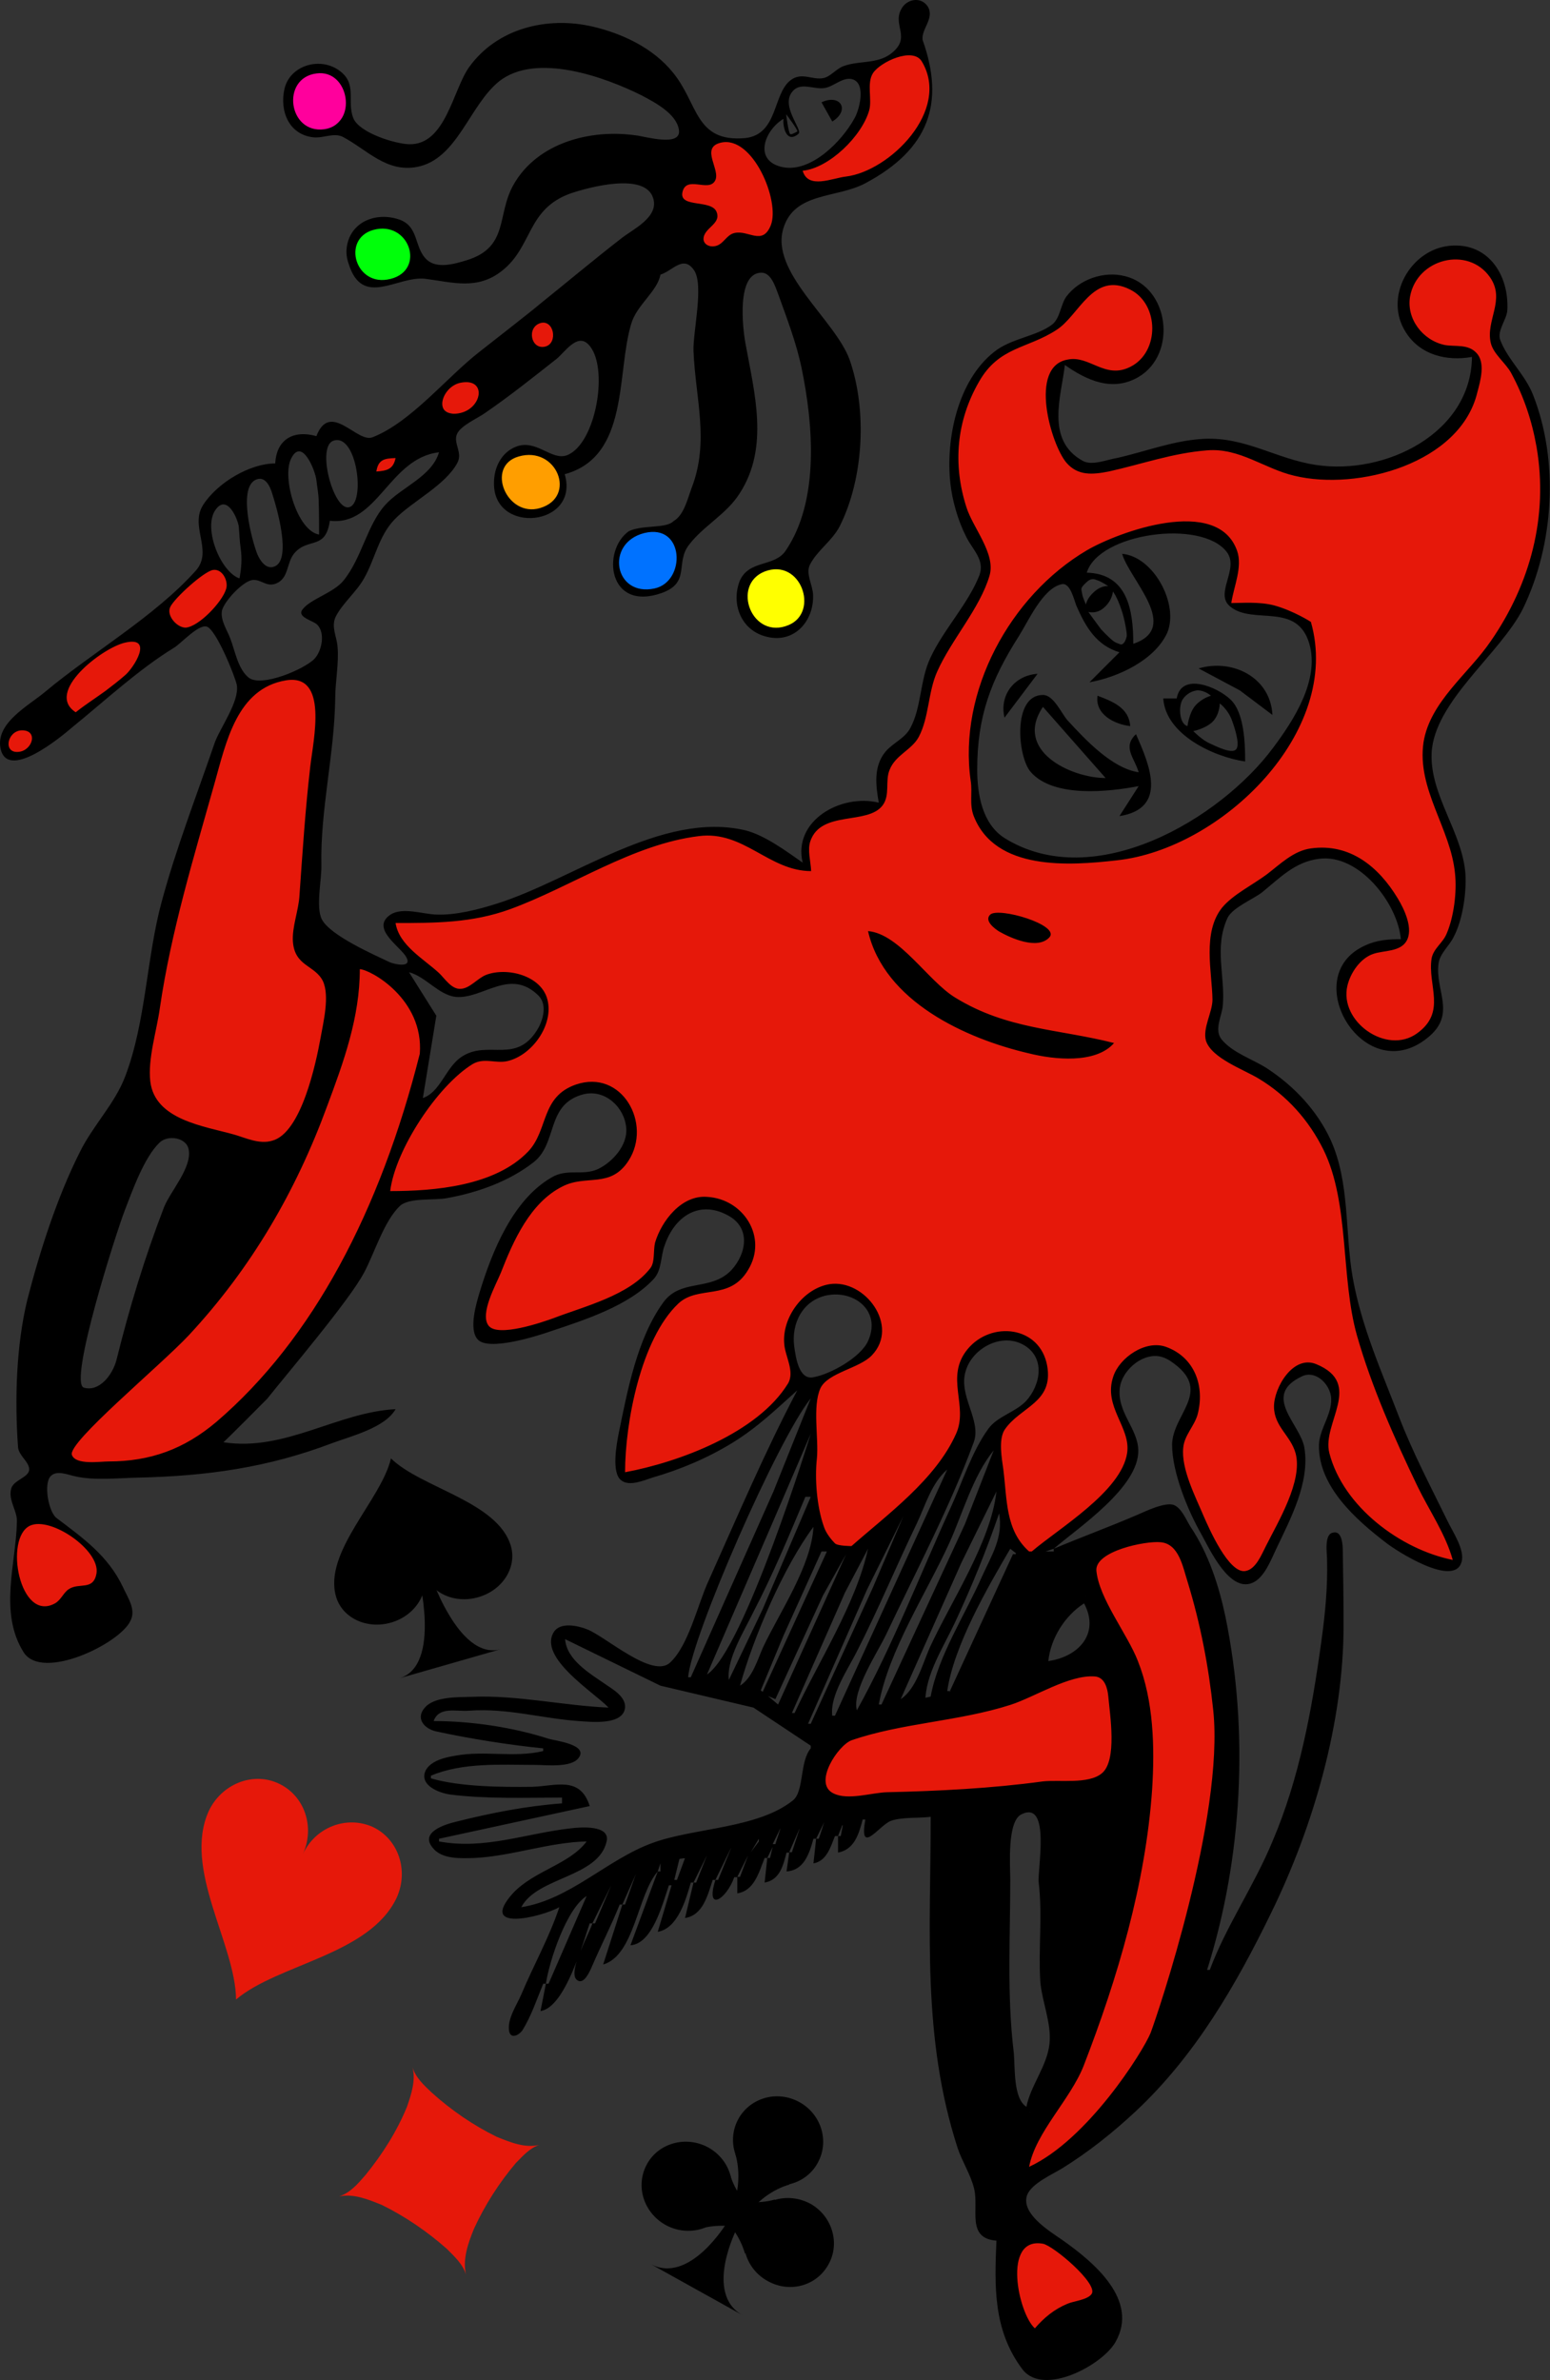 <?xml version="1.0" encoding="UTF-8"?>

<svg version="1.2" baseProfile="tiny" width="40.32mm" height="61.89mm" viewBox="9005 19197 4032 6189" preserveAspectRatio="xMidYMid" fill-rule="evenodd" stroke-width="28.222" stroke-linejoin="round" xmlns="http://www.w3.org/2000/svg" xmlns:xlink="http://www.w3.org/1999/xlink" xml:space="preserve">
 <rect x="9005" y="19197" width="4032" height="6189" fill="#333333" stroke="none"/>
 <g visibility="visible" id="Slide_1">
  <g id="DrawingGroup_1">
   <g>
    <path fill="rgb(230,24,10)" stroke="none" d="M 11666,25037 L 11722,25009 11878,25157 11738,25252 11667,25264 11640,25088 11666,25037 Z"/>
    <rect fill="none" stroke="none" x="11640" y="25009" width="240" height="257"/>
   </g>
   <g>
    <path fill="rgb(230,24,10)" stroke="none" d="M 12202,20359 C 12211,20362 11977,20584 11947,20584 L 11748,20694 11630,20869 11541,21066 11535,21285 11618,21403 11794,21439 12015,21401 12257,21247 12379,21088 12425,20933 12409,20830 12299,20777 12205,20768 12199,20729 12216,20634 12136,20570 11989,20580 12227,20364 12473,20427 12590,20406 12921,20812 12744,21057 12716,21162 12753,21311 12809,21463 12781,21628 12740,21687 12745,21817 12719,21883 12629,21922 12546,21886 12494,21796 12520,21692 12590,21652 12652,21651 12664,21633 12614,21506 12503,21424 12412,21419 12191,21569 12166,21698 12164,21914 12377,22055 12474,22211 12505,22392 12530,22618 12732,23122 12804,23250 12777,23272 12611,23195 12461,23040 12452,22922 12481,22830 12441,22761 12375,22762 12333,22828 12339,22882 12393,22971 12369,23107 12270,23289 12219,23290 12117,23145 12060,22953 12113,22827 12112,22777 12022,22704 11954,22726 11903,22804 11955,22972 11899,23072 11692,23247 11654,23225 11606,23100 11594,22913 11707,22825 11715,22726 11651,22671 11581,22682 11511,22733 11506,22825 11508,22935 11369,23113 11215,23230 11151,23213 11124,23132 11119,22793 11255,22722 11294,22644 11251,22575 11162,22548 11086,22597 11052,22679 11077,22789 11021,22852 10937,22922 10720,23025 10624,23040 10625,22900 10702,22658 10765,22566 10910,22522 10957,22433 10931,22363 10838,22321 10753,22369 10724,22425 10708,22509 10592,22589 10291,22681 10248,22640 10338,22381 10456,22265 10595,22246 10651,22149 10624,22057 10541,22020 10462,22058 10399,22195 10283,22272 10001,22322 10033,22200 10101,22075 10149,22033 10227,21946 10356,21935 10408,21881 10425,21833 10419,21784 10349,21738 10234,21773 10173,21777 10059,21666 10016,21595 10043,21581 10192,21585 10363,21539 10698,21385 10844,21356 10993,21387 11106,21455 11103,21382 11149,21322 11296,21294 11304,21275 11309,21167 11388,21098 11449,20886 11569,20699 11570,20643 11493,20479 11495,20306 11530,20209 11597,20115 11756,20047 11820,19951 11886,19920 11967,19942 12019,20025 11993,20143 11895,20184 11782,20139 11759,20147 11743,20273 11775,20381 11845,20423 12103,20357 12202,20359 Z"/>
    <rect fill="none" stroke="none" x="10000" y="19919" width="2923" height="3373"/>
   </g>
   <g>
    <path fill="rgb(230,24,10)" stroke="none" d="M 11977,20579 L 11970,20571 12209,20357 12224,20373 11984,20587 11977,20579 Z"/>
    <rect fill="none" stroke="none" x="11970" y="20356" width="256" height="232"/>
   </g>
   <g>
    <path fill="rgb(230,24,10)" stroke="none" d="M 9931,21702 L 10039,21727 10116,21857 10032,22262 9813,22668 9478,23012 9183,23012 9135,22948 9512,22608 9813,22117 9931,21702 Z"/>
    <rect fill="none" stroke="none" x="9134" y="21701" width="983" height="1313"/>
   </g>
   <g>
    <path fill="rgb(230,24,10)" stroke="none" d="M 11853,23259 L 11900,23223 12036,23190 12079,23229 12152,23505 12178,23654 12158,23933 12046,24388 11963,24588 11830,24761 11666,24873 11678,24795 11725,24718 11816,24569 11897,24331 11969,24010 11995,23782 11959,23526 11857,23343 11853,23259 Z"/>
    <rect fill="none" stroke="none" x="11666" y="23190" width="514" height="1685"/>
   </g>
   <g>
    <path fill="rgb(0,0,0)" stroke="none" d="M 11104,23697 L 11134,23667 11231,23657 11307,23629 11319,23616 11359,23626 11378,23600 11406,23613 11427,23608 11477,23595 11594,23367 11649,23233 11689,23253 11737,23238 12060,23139 12081,23183 12018,23188 11904,23218 11836,23263 11849,23337 11806,23357 11718,23484 11729,23525 11809,23506 11853,23418 11838,23370 11862,23364 11950,23525 11930,23711 11987,23809 11954,24054 11919,24210 11877,24374 11808,24573 11696,24761 11683,24677 11750,24506 11718,24202 11724,23917 11657,23896 11619,23962 11627,24596 11663,24690 11676,24782 11650,24894 11695,25010 11664,25048 11633,25121 11683,25257 11711,25256 11884,25151 11917,25241 11834,25343 11698,25372 11615,25250 11601,25078 11601,25017 11554,24987 11549,24861 11456,24607 11431,24341 11427,24081 11430,23916 11237,23926 11220,23957 11171,23928 11084,23953 11017,23951 10942,23994 10805,24026 10678,24043 10728,23986 10996,23933 11088,23877 11117,23738 11104,23697 Z"/>
    <rect fill="none" stroke="none" x="10677" y="23139" width="1406" height="2235"/>
   </g>
   <g>
    <path fill="rgb(0,0,0)" stroke="none" d="M 11846,23368 L 11830,23368 11830,23337 11863,23337 11863,23368 11846,23368 Z"/>
    <rect fill="none" stroke="none" x="11830" y="23337" width="35" height="33"/>
   </g>
   <g>
    <path fill="rgb(0,0,0)" stroke="none" d="M 11678,24778 L 11662,24778 11662,24690 11694,24690 11694,24778 11678,24778 Z"/>
    <rect fill="none" stroke="none" x="11662" y="24690" width="34" height="90"/>
   </g>
   <g>
    <path fill="rgb(0,0,0)" stroke="none" d="M 11962,23797 L 11938,23800 11910,23545 11959,23539 11987,23794 11962,23797 Z"/>
    <rect fill="none" stroke="none" x="11910" y="23539" width="79" height="263"/>
   </g>
   <g>
    <path fill="rgb(0,0,0)" stroke="none" d="M 12102,23187 C 12102,23196 12170,23338 12170,23338 L 12213,23558 12219,23854 12151,24279 12133,24320 12149,24329 12166,24317 12367,23894 12447,23551 12464,23366 12495,23378 12473,23647 12370,24014 12198,24371 12008,24623 11921,24691 11914,24655 12024,24454 12152,23963 12177,23674 12121,23352 12067,23187 12102,23187 Z"/>
    <rect fill="none" stroke="none" x="11914" y="23187" width="583" height="1506"/>
   </g>
   <g>
    <path fill="rgb(230,24,10)" stroke="none" d="M 10825,19554 L 10962,19566 11038,19738 10980,19863 10790,19839 10759,19662 10825,19554 Z"/>
    <rect fill="none" stroke="none" x="10758" y="19553" width="281" height="311"/>
   </g>
   <g>
    <path fill="rgb(230,24,10)" stroke="none" d="M 11251,19382 L 11364,19327 11409,19342 11425,19401 11426,19455 11394,19547 11282,19647 11088,19692 11074,19638 11143,19616 11238,19523 11251,19382 Z"/>
    <rect fill="none" stroke="none" x="11073" y="19326" width="355" height="367"/>
   </g>
   <g>
    <path fill="rgb(255,0,156)" stroke="none" d="M 9908,19459 C 9908,19502 9875,19537 9834,19537 9793,19537 9760,19502 9760,19459 9760,19416 9793,19380 9834,19380 9875,19380 9908,19416 9908,19459 Z"/>
    <rect fill="none" stroke="none" x="9759" y="19379" width="150" height="159"/>
   </g>
   <g>
    <path fill="rgb(0,255,10)" stroke="none" d="M 10081,19857 C 10081,19897 10046,19929 10004,19929 9961,19929 9927,19897 9927,19857 9927,19816 9961,19784 10004,19784 10046,19784 10081,19816 10081,19857 Z"/>
    <rect fill="none" stroke="none" x="9926" y="19783" width="156" height="147"/>
   </g>
   <g>
    <path fill="rgb(255,158,0)" stroke="none" d="M 10466,20451 C 10466,20493 10429,20527 10383,20527 10337,20527 10300,20493 10300,20451 10300,20409 10337,20375 10383,20375 10429,20375 10466,20409 10466,20451 Z"/>
    <rect fill="none" stroke="none" x="10299" y="20374" width="168" height="154"/>
   </g>
   <g>
    <path fill="rgb(0,114,255)" stroke="none" d="M 10776,20655 C 10776,20702 10739,20739 10694,20739 10649,20739 10612,20701 10612,20655 10612,20608 10649,20572 10694,20572 10739,20572 10776,20609 10776,20655 Z"/>
    <rect fill="none" stroke="none" x="10611" y="20571" width="166" height="169"/>
   </g>
   <g>
    <path fill="rgb(255,255,0)" stroke="none" d="M 11102,20758 C 11102,20809 11064,20851 11019,20851 10973,20851 10937,20808 10937,20758 10937,20707 10973,20666 11019,20666 11064,20666 11102,20708 11102,20758 Z"/>
    <rect fill="none" stroke="none" x="10936" y="20665" width="167" height="187"/>
   </g>
   <g>
    <path fill="rgb(230,24,10)" stroke="none" d="M 10246,20200 C 10258,20220 10247,20248 10222,20264 10196,20279 10166,20275 10154,20256 10142,20236 10152,20208 10178,20193 10203,20177 10234,20180 10246,20200 Z"/>
    <rect fill="none" stroke="none" x="10148" y="20182" width="104" height="93"/>
   </g>
   <g>
    <path fill="rgb(230,24,10)" stroke="none" d="M 10445,20068 C 10445,20086 10432,20101 10416,20101 10400,20101 10387,20086 10387,20068 10387,20050 10400,20035 10416,20035 10432,20035 10445,20050 10445,20068 Z"/>
    <rect fill="none" stroke="none" x="10386" y="20034" width="60" height="68"/>
   </g>
   <g>
    <path fill="rgb(230,24,10)" stroke="none" d="M 10037,20386 C 10040,20390 10037,20398 10030,20406 10022,20415 10010,20423 10000,20428 9989,20432 9981,20432 9978,20427 9975,20423 9977,20415 9985,20407 9993,20398 10004,20389 10015,20385 10025,20380 10034,20381 10037,20386 Z"/>
    <rect fill="none" stroke="none" x="9976" y="20381" width="63" height="51"/>
   </g>
   <g>
    <path fill="rgb(230,24,10)" stroke="none" d="M 9556,20787 L 9489,20850 9426,20786 9561,20660 9624,20724 9556,20787 Z"/>
    <rect fill="none" stroke="none" x="9425" y="20659" width="200" height="192"/>
   </g>
   <g>
    <path fill="rgb(230,24,10)" stroke="none" d="M 9302,20979 L 9204,21058 9147,20993 9345,20834 9401,20899 9302,20979 Z"/>
    <rect fill="none" stroke="none" x="9146" y="20833" width="256" height="226"/>
   </g>
   <g>
    <path fill="rgb(230,24,10)" stroke="none" d="M 9085,21100 C 9092,21108 9092,21120 9086,21131 9081,21142 9069,21151 9057,21155 9045,21158 9034,21155 9029,21147 9022,21139 9022,21128 9027,21116 9033,21105 9044,21096 9056,21092 9069,21089 9080,21092 9085,21100 Z"/>
    <rect fill="none" stroke="none" x="9023" y="21090" width="69" height="67"/>
   </g>
   <g>
    <path fill="rgb(230,24,10)" stroke="none" d="M 9065,23163 L 9117,23144 9192,23184 9260,23248 9261,23315 9116,23391 9043,23342 9050,23198 9065,23163 Z"/>
    <rect fill="none" stroke="none" x="9042" y="23144" width="220" height="249"/>
   </g>
   <g>
    <path fill="rgb(230,24,10)" stroke="none" d="M 9645,20992 L 9812,20940 9850,20997 9802,21636 9900,21750 9795,22154 9675,22208 9381,22097 9366,21978 9479,21428 9615,21041 9645,20992 Z"/>
    <rect fill="none" stroke="none" x="9365" y="20939" width="536" height="1270"/>
   </g>
   <g>
    <path fill="rgb(230,24,10)" stroke="none" d="M 11212,23710 L 11672,23605 11792,23554 11879,23546 11901,23587 11903,23794 11867,23829 11217,23880 11150,23868 11145,23780 11212,23710 Z"/>
    <rect fill="none" stroke="none" x="11145" y="23546" width="760" height="336"/>
   </g>
   <g>
    <path fill="rgb(230,24,10)" stroke="none" d="M 12773,19854 C 12783,19854 12845,19864 12854,19871 12863,19878 12910,19937 12910,19937 L 12896,20050 12903,20098 12994,20257 13028,20443 12994,20682 12930,20827 12589,20408 12708,20370 12821,20254 12847,20128 12836,20114 12718,20099 12649,19998 12697,19889 12773,19854 Z"/>
    <rect fill="none" stroke="none" x="12589" y="19853" width="441" height="975"/>
   </g>
   <g>
    <path fill="rgb(0,0,0)" stroke="none" d="M 10252,20112 C 10281,20089 10388,20006 10410,19987 10481,19930 10550,19872 10621,19817 10651,19793 10720,19762 10704,19712 10683,19644 10536,19684 10489,19700 10375,19741 10391,19838 10311,19901 10247,19952 10182,19931 10112,19922 10039,19913 9948,19999 9912,19883 9907,19869 9905,19855 9907,19840 9916,19774 9982,19748 10041,19767 10096,19784 10081,19840 10115,19872 10142,19897 10188,19883 10218,19874 10330,19840 10296,19756 10341,19677 10403,19568 10541,19532 10659,19549 10681,19551 10779,19581 10771,19534 10764,19492 10708,19463 10674,19445 10578,19397 10400,19333 10304,19408 10226,19470 10195,19611 10090,19631 10010,19646 9961,19587 9897,19553 9873,19541 9846,19557 9820,19554 9756,19547 9732,19485 9745,19428 9759,19368 9834,19345 9884,19378 9937,19413 9906,19458 9924,19504 9939,19542 10032,19571 10069,19572 10164,19575 10183,19431 10225,19372 10298,19270 10429,19239 10546,19266 10624,19284 10704,19322 10755,19385 10822,19466 10812,19568 10944,19556 11029,19546 11015,19442 11061,19406 11090,19383 11118,19406 11147,19400 11166,19396 11180,19376 11199,19369 11239,19354 11286,19364 11322,19337 11380,19293 11321,19261 11353,19215 11369,19193 11403,19189 11419,19215 11436,19245 11401,19273 11405,19301 11463,19464 11423,19585 11255,19674 11181,19713 11072,19696 11043,19790 11007,19904 11177,20028 11215,20132 11261,20263 11252,20441 11189,20566 11169,20604 11131,20628 11112,20665 11100,20688 11119,20718 11120,20743 11123,20811 11072,20870 11001,20853 10934,20838 10906,20769 10929,20708 10953,20652 11018,20672 11048,20630 11138,20499 11120,20298 11090,20153 11076,20087 11052,20025 11029,19961 11022,19943 11011,19906 10986,19906 10920,19906 10937,20051 10944,20089 10967,20217 11007,20360 10929,20480 10895,20534 10835,20564 10797,20614 10761,20661 10802,20712 10726,20739 10586,20788 10570,20628 10641,20578 10678,20561 10738,20572 10757,20552 10784,20537 10794,20493 10804,20466 10851,20345 10814,20233 10809,20110 10807,20061 10837,19937 10810,19899 10782,19859 10754,19902 10723,19911 10715,19955 10661,19990 10647,20039 10608,20167 10643,20384 10474,20430 10514,20566 10287,20589 10290,20452 10290,20413 10309,20374 10346,20359 10399,20337 10439,20395 10479,20381 10556,20353 10591,20147 10535,20092 10506,20063 10474,20113 10453,20130 10392,20178 10332,20226 10268,20270 10249,20284 10204,20303 10194,20325 10183,20349 10209,20373 10195,20400 10164,20459 10076,20501 10031,20548 9990,20591 9981,20649 9953,20699 9933,20736 9896,20765 9878,20801 9866,20827 9881,20852 9883,20878 9887,20922 9877,20969 9877,21013 9875,21158 9838,21302 9841,21447 9842,21484 9826,21555 9842,21587 9863,21629 9977,21679 10019,21699 10031,21704 10078,21715 10062,21686 10048,21659 9967,21611 10021,21575 10053,21555 10105,21574 10140,21575 10190,21577 10249,21562 10296,21547 10495,21485 10726,21305 10944,21356 10995,21369 11050,21410 11093,21440 11067,21332 11191,21260 11291,21284 11283,21239 11277,21190 11308,21152 11327,21129 11359,21117 11373,21090 11402,21037 11398,20965 11425,20908 11459,20834 11524,20767 11553,20692 11567,20653 11535,20626 11519,20594 11497,20551 11482,20499 11477,20452 11465,20338 11496,20187 11591,20112 11636,20076 11702,20072 11743,20040 11763,20023 11764,19989 11779,19968 11813,19923 11877,19901 11931,19915 12047,19943 12068,20117 11967,20177 11899,20217 11832,20186 11775,20146 11766,20226 11724,20341 11821,20395 11845,20409 11885,20392 11910,20388 11986,20371 12058,20342 12137,20338 12246,20333 12326,20391 12429,20406 12608,20433 12832,20324 12834,20125 12769,20137 12699,20120 12662,20061 12603,19970 12674,19845 12777,19836 12877,19827 12931,19913 12926,20004 12924,20029 12898,20058 12908,20082 12927,20132 12973,20172 12993,20224 13061,20397 13047,20613 12967,20779 12908,20897 12735,21021 12729,21156 12725,21265 12809,21361 12817,21469 12820,21518 12810,21588 12787,21632 12776,21656 12750,21676 12747,21703 12738,21771 12791,21830 12726,21889 12558,22039 12375,21735 12557,21655 12587,21641 12617,21639 12649,21639 12641,21546 12540,21416 12436,21430 12373,21438 12334,21480 12287,21518 12263,21536 12211,21557 12198,21584 12163,21661 12192,21733 12186,21810 12184,21839 12162,21874 12183,21900 12212,21935 12264,21951 12301,21975 12371,22021 12430,22083 12466,22160 12517,22272 12503,22402 12524,22520 12547,22648 12599,22763 12645,22883 12681,22976 12727,23063 12771,23153 12784,23180 12816,23227 12807,23258 12788,23327 12635,23228 12610,23208 12533,23149 12434,23062 12436,22954 12437,22911 12474,22870 12467,22826 12461,22792 12425,22759 12391,22776 12286,22826 12388,22900 12398,22961 12413,23051 12362,23146 12325,23224 12311,23253 12294,23300 12262,23313 12203,23337 12152,23226 12130,23186 12095,23125 12054,23025 12054,22954 12054,22876 12157,22817 12061,22744 12048,22734 12034,22725 12016,22723 11971,22719 11924,22762 11918,22805 11910,22869 11965,22911 11966,22968 11968,23064 11810,23169 11746,23224 11817,23194 11891,23167 11963,23136 11984,23127 12035,23102 12058,23110 12079,23118 12091,23150 12102,23167 12149,23237 12176,23321 12193,23402 12254,23701 12237,24028 12145,24319 L 12152,24319 C 12194,24206 12268,24099 12315,23985 12385,23822 12418,23641 12442,23466 12452,23395 12459,23324 12457,23251 12457,23235 12449,23185 12473,23182 12497,23176 12498,23217 12498,23231 12499,23295 12500,23359 12500,23423 12500,23675 12422,23945 12312,24170 12220,24359 12114,24542 11959,24687 11900,24742 11836,24793 11768,24835 11742,24851 11689,24874 11677,24904 11659,24953 11738,25000 11768,25021 11852,25080 11968,25178 11907,25286 11874,25346 11720,25429 11665,25358 11588,25256 11592,25142 11597,25023 11518,25017 11552,24941 11539,24888 11530,24851 11508,24818 11496,24782 11403,24494 11426,24217 11426,23921 11395,23925 11350,23921 11321,23932 11290,23946 11239,24023 11256,23928 L 11249,23928 C 11239,23967 11227,24006 11185,24014 L 11185,23971 11177,23971 C 11165,24001 11155,24036 11121,24042 L 11128,23978 11121,23978 C 11110,24018 11096,24060 11051,24063 L 11058,24014 11051,24014 C 11042,24049 11033,24085 10994,24092 L 11001,24028 10994,24028 C 10979,24066 10967,24113 10923,24120 L 10923,24078 10915,24078 C 10894,24137 10839,24170 10866,24085 L 10859,24085 C 10846,24124 10834,24177 10787,24184 L 10809,24092 10802,24092 C 10789,24137 10768,24211 10716,24220 L 10752,24099 10745,24099 C 10728,24149 10702,24251 10645,24255 L 10716,24063 C 10663,24123 10656,24281 10574,24305 L 10624,24149 10617,24149 C 10595,24204 10567,24258 10544,24312 10539,24323 10524,24358 10507,24346 10496,24339 10498,24320 10505,24297 10481,24358 10450,24420 10411,24426 L 10425,24355 10418,24355 C 10402,24394 10387,24439 10364,24476 10354,24490 10332,24500 10329,24476 10325,24445 10350,24409 10361,24383 10393,24307 10434,24234 10460,24156 10412,24182 10248,24222 10339,24120 10394,24061 10486,24045 10531,23985 10434,23987 10337,24023 10240,24028 10204,24029 10155,24032 10131,24002 10096,23961 10162,23941 10190,23934 10282,23911 10373,23893 10467,23886 L 10467,23871 C 10372,23871 10271,23875 10176,23863 10147,23859 10095,23839 10112,23801 10125,23775 10164,23766 10190,23762 10265,23748 10343,23768 10418,23750 L 10418,23743 C 10329,23734 10228,23718 10140,23699 10108,23692 10084,23664 10112,23635 10138,23608 10197,23610 10233,23609 10350,23604 10471,23632 10588,23637 10553,23599 10403,23507 10446,23440 10463,23414 10508,23424 10531,23433 10578,23450 10702,23563 10748,23520 10796,23476 10820,23369 10847,23310 10922,23143 10994,22973 11079,22812 11023,22862 10976,22908 10911,22948 10846,22988 10775,23018 10702,23039 10680,23046 10642,23063 10621,23046 10595,23027 10609,22952 10614,22926 10637,22814 10662,22678 10730,22584 10776,22520 10854,22556 10908,22499 10947,22456 10958,22390 10900,22358 10825,22316 10760,22359 10734,22435 10723,22464 10727,22500 10705,22523 10641,22592 10526,22629 10439,22658 10405,22670 10274,22712 10247,22679 10224,22652 10244,22586 10253,22556 10285,22451 10339,22317 10439,22259 10480,22234 10520,22255 10560,22237 10598,22219 10638,22175 10634,22130 10630,22077 10580,22029 10524,22042 10424,22067 10457,22169 10393,22219 10329,22269 10247,22298 10169,22312 10136,22319 10071,22310 10046,22332 10004,22371 9979,22456 9952,22506 9915,22577 9750,22771 9700,22834 9700,22834 9588,22947 9586,22947 9746,22972 9882,22869 10034,22861 10007,22909 9919,22931 9870,22949 9702,23013 9543,23035 9365,23039 9313,23040 9252,23047 9202,23036 9182,23032 9152,23018 9136,23036 9118,23058 9132,23129 9152,23144 9222,23197 9286,23242 9325,23324 9337,23351 9360,23382 9344,23412 9316,23471 9116,23568 9067,23494 9001,23390 9047,23262 9049,23153 9050,23125 9026,23098 9034,23068 9040,23045 9080,23039 9081,23018 9081,22998 9055,22983 9052,22961 9043,22838 9047,22696 9076,22577 9108,22452 9154,22309 9212,22194 9246,22124 9304,22067 9331,21995 9385,21853 9386,21686 9426,21540 9464,21400 9517,21264 9564,21127 9579,21087 9628,21021 9621,20978 9616,20954 9566,20831 9542,20826 9520,20821 9476,20870 9458,20881 9365,20938 9278,21019 9193,21088 9164,21113 9022,21231 9006,21141 8995,21076 9079,21032 9121,20997 9244,20894 9408,20800 9515,20680 9560,20628 9497,20565 9534,20509 9571,20452 9655,20402 9721,20402 9724,20340 9768,20314 9828,20331 9864,20238 9934,20350 9974,20334 10074,20295 10167,20178 10252,20112 Z M 10539,24198 C 10533,24215 10525,24242 10515,24270 10527,24241 10542,24211 10546,24198 L 10539,24198 Z M 11093,19641 C 11107,19690 11170,19660 11206,19656 11319,19642 11479,19484 11403,19357 11380,19318 11295,19358 11276,19387 11259,19413 11274,19456 11266,19484 11247,19551 11162,19634 11093,19641 Z M 9828,19388 C 9735,19400 9755,19546 9849,19533 9937,19520 9914,19376 9828,19388 Z M 11043,19506 C 10993,19536 10963,19617 11043,19632 11116,19645 11195,19564 11227,19506 11240,19485 11258,19417 11225,19404 11199,19394 11174,19423 11149,19426 11123,19430 11090,19411 11069,19432 11031,19470 11095,19535 11082,19545 11051,19571 11041,19528 11043,19506 Z M 11142,19463 C 11192,19440 11217,19484 11170,19513 L 11142,19463 Z M 11079,19539 C 11082,19536 11050,19494 11050,19494 11050,19494 11056,19544 11061,19546 11065,19547 11075,19541 11079,19539 Z M 10880,19568 C 10825,19581 10881,19639 10865,19667 10848,19698 10789,19651 10780,19698 10773,19738 10856,19715 10869,19748 10882,19780 10835,19789 10835,19819 10836,19833 10851,19840 10865,19837 10887,19833 10894,19808 10915,19803 10952,19794 10988,19837 11010,19783 11035,19720 10963,19548 10880,19568 Z M 9984,19793 C 9893,19810 9925,19938 10012,19924 10113,19908 10075,19776 9984,19793 Z M 12784,23253 C 12765,23185 12723,23125 12692,23061 12632,22936 12573,22803 12535,22670 12492,22518 12516,22326 12448,22187 12410,22110 12353,22046 12280,22002 12241,21978 12157,21949 12142,21903 12133,21870 12159,21829 12159,21796 12158,21725 12132,21622 12184,21557 12212,21523 12265,21497 12301,21470 12335,21444 12370,21409 12415,21403 12516,21389 12591,21450 12641,21533 12658,21561 12683,21613 12663,21645 12646,21672 12605,21668 12578,21677 12544,21688 12518,21726 12510,21760 12488,21853 12612,21941 12691,21884 12769,21828 12718,21760 12729,21689 12734,21663 12758,21649 12768,21625 12787,21581 12795,21516 12790,21469 12779,21351 12690,21249 12708,21127 12725,21021 12826,20948 12883,20864 12986,20715 13033,20539 13002,20359 12990,20291 12969,20228 12936,20167 12922,20141 12890,20118 12883,20089 12869,20030 12922,19977 12881,19918 12824,19836 12691,19869 12673,19968 12663,20026 12706,20082 12763,20094 12791,20099 12823,20091 12845,20114 12870,20139 12856,20187 12848,20217 12804,20402 12537,20474 12372,20434 12294,20416 12230,20361 12145,20368 12055,20375 11975,20404 11889,20423 11848,20431 11809,20435 11779,20400 11739,20353 11680,20150 11782,20132 11839,20120 11879,20184 11945,20151 12022,20113 12021,19988 11945,19950 11848,19901 11812,20018 11753,20055 11678,20104 11604,20098 11552,20189 11493,20291 11483,20404 11519,20516 11536,20570 11596,20637 11579,20694 11554,20779 11480,20860 11443,20943 11419,20996 11422,21062 11395,21113 11377,21147 11334,21160 11319,21199 11307,21228 11321,21264 11301,21291 11262,21343 11141,21303 11113,21384 11105,21407 11114,21437 11115,21462 11005,21462 10940,21356 10823,21371 10651,21392 10491,21503 10332,21561 10233,21597 10137,21597 10034,21597 10043,21655 10107,21690 10147,21727 10162,21741 10180,21771 10205,21768 10228,21766 10247,21741 10269,21732 10323,21711 10413,21733 10429,21796 10446,21862 10389,21941 10325,21956 10294,21963 10264,21946 10234,21964 10143,22020 10033,22187 10020,22294 10135,22294 10293,22281 10379,22191 10432,22135 10411,22049 10503,22017 10623,21976 10702,22119 10640,22215 10593,22288 10530,22250 10468,22282 10384,22324 10340,22424 10308,22506 10296,22536 10252,22613 10276,22644 10300,22675 10416,22635 10446,22624 10524,22594 10643,22565 10697,22494 10709,22478 10704,22449 10709,22428 10726,22371 10778,22304 10844,22309 10939,22314 11003,22414 10951,22499 10903,22580 10822,22538 10770,22586 10672,22678 10631,22897 10631,23025 10771,22999 10976,22923 11055,22794 11073,22763 11047,22723 11045,22691 11039,22622 11095,22547 11163,22536 11255,22522 11346,22645 11273,22721 11241,22755 11158,22766 11139,22807 11118,22854 11135,22937 11130,22989 11124,23043 11130,23115 11148,23166 11154,23185 11170,23203 11177,23210 11184,23217 11220,23217 11220,23217 11313,23135 11439,23044 11492,22925 11525,22852 11462,22778 11522,22705 11583,22631 11710,22644 11729,22748 11746,22845 11659,22854 11618,22915 11602,22941 11611,22989 11615,23018 11625,23096 11620,23176 11682,23231 L 11689,23231 C 11759,23171 11922,23075 11937,22975 11947,22908 11874,22855 11901,22776 11917,22727 11985,22680 12038,22699 12113,22726 12140,22802 12120,22876 12111,22906 12086,22929 12083,22961 12077,23016 12115,23089 12136,23139 12150,23171 12201,23288 12244,23282 12272,23278 12287,23238 12298,23217 12329,23155 12395,23047 12375,22975 12362,22929 12319,22906 12319,22854 12319,22805 12369,22719 12429,22744 12553,22795 12443,22897 12463,22975 12499,23115 12649,23226 12784,23253 Z M 10411,20037 C 10374,20048 10386,20108 10424,20098 10457,20089 10446,20027 10411,20037 Z M 10204,20192 C 10154,20201 10129,20282 10197,20272 10260,20262 10273,20179 10204,20192 Z M 9872,20343 C 9828,20359 9872,20523 9912,20516 9957,20509 9934,20321 9872,20343 Z M 9835,20587 C 9835,20558 9835,20530 9834,20501 9834,20482 9830,20464 9828,20445 9825,20420 9790,20332 9762,20390 9738,20439 9778,20577 9835,20587 Z M 10147,20373 C 10017,20388 9987,20566 9863,20551 9852,20628 9808,20594 9772,20634 9749,20659 9758,20702 9721,20715 9698,20723 9685,20704 9664,20705 9639,20705 9585,20763 9582,20787 9579,20811 9596,20836 9604,20857 9616,20888 9624,20937 9652,20959 9685,20985 9797,20937 9823,20910 9842,20890 9852,20843 9830,20821 9820,20811 9778,20802 9791,20783 9810,20755 9873,20739 9899,20706 9946,20648 9960,20562 10007,20510 10048,20464 10128,20437 10147,20373 Z M 10354,20384 C 10267,20409 10323,20544 10410,20518 10507,20489 10453,20355 10354,20384 Z M 10034,20388 C 10004,20389 9989,20392 9984,20423 10012,20421 10028,20417 10034,20388 Z M 9674,20443 C 9621,20459 9661,20604 9674,20637 9681,20654 9697,20679 9719,20670 9765,20652 9724,20514 9713,20480 9708,20463 9696,20436 9674,20443 Z M 9628,20701 C 9633,20673 9635,20651 9631,20622 9628,20603 9628,20584 9626,20565 9621,20539 9593,20480 9564,20525 9534,20573 9579,20684 9628,20701 Z M 12415,20814 C 12497,21100 12182,21405 11910,21434 11787,21448 11594,21462 11538,21319 11526,21288 11535,21259 11530,21227 11497,20996 11632,20746 11832,20628 11914,20580 12172,20485 12223,20629 12238,20671 12214,20723 12208,20765 12235,20765 12280,20761 12319,20771 12370,20785 12415,20814 12415,20814 Z M 10681,20583 C 10578,20609 10603,20750 10708,20727 10790,20709 10786,20557 10681,20583 Z M 11917,20893 C 11857,20875 11829,20827 11805,20772 11799,20757 11789,20711 11767,20716 11718,20726 11680,20812 11656,20850 11582,20966 11547,21060 11547,21198 11547,21262 11560,21339 11618,21376 11851,21521 12179,21327 12317,21141 12370,21070 12438,20966 12411,20871 12379,20761 12264,20823 12205,20774 12163,20740 12230,20676 12196,20632 12130,20546 11863,20583 11832,20686 11938,20689 11953,20783 11953,20871 12078,20829 11943,20704 11924,20637 12006,20644 12073,20769 12041,20843 12008,20914 11913,20958 11839,20971 L 11917,20893 Z M 9559,20679 C 9535,20683 9459,20752 9448,20775 9437,20797 9465,20829 9488,20829 9523,20826 9583,20762 9593,20729 9600,20709 9584,20675 9559,20679 Z M 10994,20683 C 10906,20718 10961,20863 11057,20822 11137,20788 11088,20647 10994,20683 Z M 11926,20871 C 11931,20867 11934,20860 11936,20851 11937,20843 11930,20805 11923,20785 11911,20748 11900,20735 11900,20735 11900,20735 11899,20757 11878,20776 11858,20795 11836,20788 11836,20788 11836,20788 11859,20820 11869,20833 11880,20845 11900,20865 11908,20868 11917,20871 11921,20875 11926,20871 Z M 11829,20713 C 11814,20728 11818,20727 11820,20741 11821,20750 11830,20769 11830,20769 11830,20769 11831,20754 11851,20736 11871,20718 11888,20721 11888,20721 11888,20721 11868,20708 11860,20706 11852,20703 11844,20698 11829,20713 Z M 9202,21049 C 9227,21029 9254,21012 9280,20993 9297,20980 9314,20967 9330,20953 9352,20935 9407,20850 9330,20868 9270,20882 9121,20997 9202,21049 Z M 12123,20935 C 12211,20909 12310,20958 12315,21056 L 12230,20992 12123,20935 Z M 11618,21063 C 11604,21004 11644,20953 11704,20949 L 11618,21063 Z M 9749,20966 C 9621,20987 9593,21128 9563,21234 9509,21426 9450,21619 9421,21817 9413,21876 9389,21950 9396,22009 9408,22109 9536,22125 9614,22147 9645,22156 9680,22173 9713,22163 9789,22143 9827,21961 9839,21895 9846,21855 9863,21787 9845,21748 9824,21706 9772,21710 9767,21646 9764,21608 9782,21564 9784,21525 9792,21413 9799,21303 9812,21191 9820,21120 9860,20948 9749,20966 Z M 12066,21013 C 12078,20944 12172,20983 12206,21016 12242,21050 12244,21131 12244,21177 12162,21165 12037,21107 12031,21013 L 12066,21013 Z M 11967,21241 C 11889,21256 11745,21272 11686,21204 11652,21165 11638,21004 11718,21004 11746,21004 11766,21052 11782,21070 11828,21120 11898,21195 11967,21205 11956,21167 11924,21140 11960,21106 11995,21185 12044,21299 11917,21319 L 11967,21241 Z M 11860,21006 C 11900,21021 11942,21038 11945,21085 11903,21080 11853,21054 11860,21006 Z M 11718,21035 C 11641,21149 11791,21220 11881,21220 L 11718,21035 Z M 12080,21018 C 12070,21038 12074,21080 12094,21085 12094,21085 12098,21050 12115,21031 12132,21012 12155,21006 12155,21006 12155,21006 12140,20992 12120,20992 12100,20994 12086,21007 12080,21018 Z M 12159,21074 C 12140,21092 12109,21098 12109,21098 12109,21098 12132,21121 12150,21129 12173,21140 12209,21157 12220,21146 12230,21136 12221,21101 12210,21071 12200,21042 12178,21026 12178,21026 12178,21026 12178,21055 12159,21074 Z M 9060,21096 C 9023,21099 9013,21156 9053,21152 9090,21149 9106,21094 9060,21096 Z M 11581,21575 C 11603,21555 11763,21602 11735,21634 11704,21668 11634,21636 11604,21619 11593,21612 11564,21591 11581,21575 Z M 11263,21618 C 11345,21625 11419,21748 11490,21791 11625,21874 11757,21872 11903,21909 11855,21964 11746,21952 11682,21936 11518,21898 11305,21801 11263,21618 Z M 10097,21937 C 10108,21795 9969,21718 9941,21717 9941,21842 9899,21958 9856,22073 9775,22294 9659,22494 9496,22669 9421,22749 9180,22948 9192,22980 9202,23007 9265,22997 9287,22997 9396,22997 9484,22965 9568,22894 9819,22679 9994,22345 10097,21937 Z M 10105,22052 C 10150,22037 10164,21974 10204,21946 10275,21897 10350,21970 10407,21867 10419,21843 10427,21809 10407,21787 10332,21711 10261,21796 10190,21789 10146,21784 10112,21736 10069,21725 L 10140,21838 10105,22052 Z M 9223,22805 C 9263,22817 9298,22772 9308,22733 9342,22596 9381,22468 9432,22335 9449,22294 9504,22233 9496,22187 9491,22154 9441,22147 9420,22168 9380,22206 9349,22294 9330,22343 9305,22408 9183,22792 9223,22805 Z M 11156,22565 C 11093,22578 11063,22638 11071,22698 11075,22726 11083,22786 11121,22778 11166,22770 11244,22726 11263,22684 11298,22607 11229,22551 11156,22565 Z M 11234,23644 C 11327,23476 11398,23292 11478,23117 11508,23052 11533,22971 11576,22912 11600,22879 11645,22870 11674,22840 11713,22797 11725,22725 11666,22693 11609,22662 11534,22703 11517,22762 11497,22826 11559,22890 11538,22947 11476,23116 11388,23282 11311,23445 11289,23492 11220,23594 11234,23644 Z M 11114,22833 C 11028,22940 10804,23452 10795,23558 L 10802,23558 11017,23075 11114,22833 Z M 11114,22925 L 11019,23146 10844,23551 C 10941,23488 11114,22925 11114,22925 Z M 11590,22968 C 11536,23034 11509,23133 11474,23210 11415,23339 11316,23490 11291,23629 L 11298,23629 11515,23160 11590,22968 Z M 11469,23018 C 11428,23053 11412,23112 11389,23160 11337,23268 11290,23381 11236,23487 11213,23534 11163,23605 11170,23658 L 11177,23658 11469,23018 Z M 11597,23075 L 11506,23260 11348,23615 C 11388,23589 11405,23523 11424,23480 11479,23361 11583,23205 11597,23075 Z M 11114,23089 L 11100,23089 C 11058,23189 11015,23292 10965,23388 10942,23436 10894,23511 10901,23565 L 10989,23381 11114,23089 Z M 11604,23132 C 11571,23228 11533,23322 11489,23416 11459,23480 11412,23551 11412,23622 L 11384,23608 11377,23608 11362,23637 11320,23622 C 11286,23656 11182,23679 11135,23672 L 11114,23693 C 11124,23744 11121,23846 11086,23890 11053,23932 10932,23960 10880,23971 10826,23980 10732,23982 10702,24035 L 10873,24006 C 10894,23985 10908,23982 10937,23992 10958,23964 11022,23931 11058,23942 L 11065,23942 11114,23942 C 11146,23922 11192,23911 11213,23949 L 11220,23949 C 11230,23919 11247,23909 11277,23921 L 11284,23921 C 11320,23900 11422,23876 11443,23929 11457,23964 11444,24007 11441,24042 11435,24127 11426,24220 11435,24305 11447,24436 11457,24570 11493,24696 11511,24760 11547,24818 11564,24881 11572,24912 11554,24944 11567,24974 11576,24998 11604,25006 11614,25031 11627,25064 11610,25103 11612,25137 11617,25195 11646,25327 11706,25353 11738,25367 11795,25342 11824,25329 11858,25315 11936,25227 11886,25192 11869,25180 11842,25192 11824,25198 11745,25225 11689,25322 11646,25215 11639,25199 11632,25183 11629,25166 11613,25091 11665,25069 11675,25008 11680,24975 11652,24946 11645,24917 11640,24894 11653,24841 11659,24817 11674,24757 11736,24695 11765,24639 11819,24540 11864,24416 11891,24305 11949,24064 12014,23807 11952,23558 11929,23460 11846,23376 11826,23281 11813,23219 11995,23189 11995,23189 12011,23180 12049,23191 12057,23177 12086,23132 11855,23204 11843,23208 11748,23247 11702,23260 11689,23260 11677,23260 11633,23224 11633,23224 11573,23326 11486,23477 11469,23594 L 11476,23594 11640,23238 11647,23238 C 11632,23334 11566,23427 11528,23516 11505,23568 11488,23608 11426,23608 11445,23503 11517,23393 11560,23295 11585,23240 11615,23194 11604,23132 Z M 11355,23139 L 11260,23331 11107,23679 11114,23679 11276,23324 11355,23139 Z M 9083,23164 C 9015,23196 9056,23417 9148,23366 9164,23357 9170,23338 9184,23329 9211,23311 9248,23334 9256,23288 9266,23228 9137,23139 9083,23164 Z M 11121,23167 C 11043,23272 10965,23454 10930,23580 10962,23560 10975,23514 10990,23480 11033,23389 11116,23268 11121,23167 Z M 11682,24831 C 11834,24761 11978,24532 11998,24483 12017,24433 12190,23921 12161,23644 12149,23530 12128,23420 12094,23309 12082,23272 12072,23211 12024,23207 11985,23203 11853,23230 11857,23281 11864,23354 11938,23446 11965,23516 12006,23619 12009,23740 12002,23850 11985,24095 11912,24341 11824,24568 11789,24657 11699,24741 11682,24831 Z M 12088,23203 C 12088,23203 12155,23452 12172,23540 12230,23843 12086,24384 11938,24653 12041,24581 12108,24473 12174,24369 12350,24095 12479,23737 12479,23409 L 12471,23409 C 12461,23648 12390,23893 12285,24106 12254,24170 12232,24241 12190,24298 12180,24312 12142,24357 12128,24324 12116,24298 12139,24246 12144,24220 12165,24138 12177,24054 12191,23971 12229,23746 12225,23396 12088,23203 Z M 11263,23224 L 11203,23338 11065,23651 11072,23651 C 11133,23519 11232,23367 11263,23224 Z M 11746,23224 L 11725,23231 11746,23231 11746,23224 Z M 11156,23231 L 11142,23231 11043,23450 10984,23592 10989,23596 11156,23231 Z M 11022,23615 L 11003,23607 11029,23629 11206,23238 11146,23345 11022,23615 Z M 11817,23345 C 11862,23339 11863,23409 11859,23437 11850,23496 11805,23532 11746,23536 11654,23542 11761,23353 11817,23345 Z M 11825,23366 C 11775,23398 11738,23457 11732,23516 11810,23505 11867,23445 11825,23366 Z M 11114,23736 L 10965,23637 10723,23580 10475,23459 C 10479,23513 10539,23548 10581,23577 10600,23590 10633,23609 10631,23637 10626,23684 10542,23674 10510,23672 10413,23665 10325,23638 10226,23645 10192,23648 10147,23633 10133,23672 10231,23672 10339,23688 10432,23718 10448,23723 10537,23733 10510,23768 10491,23794 10425,23786 10396,23786 10308,23786 10209,23779 10126,23814 L 10126,23821 C 10201,23843 10311,23844 10389,23843 10451,23841 10514,23814 10539,23893 L 10147,23978 10147,23985 C 10266,24007 10373,23964 10489,23951 10513,23948 10593,23941 10583,23985 10562,24079 10402,24077 10361,24156 10488,24136 10584,24032 10702,23989 10811,23949 10976,23952 11068,23878 11097,23854 11085,23777 11114,23743 L 11114,23736 Z M 11640,23600 C 11693,23582 11870,23503 11889,23539 11918,23591 11938,23780 11893,23826 11860,23857 11788,23850 11746,23855 11604,23874 11455,23878 11313,23886 11273,23887 11162,23917 11140,23870 11118,23822 11142,23734 11186,23706 11223,23681 11277,23688 11320,23679 11426,23656 11536,23634 11640,23600 Z M 11853,23556 C 11786,23551 11696,23610 11633,23630 11499,23673 11350,23677 11220,23722 11185,23735 11119,23834 11173,23860 11211,23879 11272,23858 11313,23857 11446,23854 11585,23847 11717,23829 11760,23824 11836,23837 11871,23808 11912,23775 11892,23654 11888,23608 11886,23587 11879,23558 11853,23556 Z M 11661,23890 C 11753,23862 11732,23980 11732,24035 11732,24127 11725,24221 11733,24312 11739,24384 11770,24477 11750,24547 11739,24586 11714,24684 11671,24697 11623,24712 11620,24555 11618,24525 11611,24365 11604,24203 11611,24042 11613,23997 11607,23905 11661,23890 Z M 11675,24675 C 11686,24619 11729,24569 11735,24511 11741,24459 11715,24400 11711,24348 11706,24263 11717,24177 11707,24092 11703,24059 11739,23878 11663,23914 11624,23931 11633,24049 11633,24085 11633,24234 11624,24384 11642,24533 11646,24572 11640,24653 11675,24675 Z M 11149,23935 L 11128,23978 11135,23978 11149,23935 Z M 11199,23935 L 11185,23971 11192,23971 11199,23935 Z M 11036,23949 L 11015,23992 11022,23992 11036,23949 Z M 11086,23949 L 11058,24013 11065,24013 11086,23949 Z M 10979,23978 L 10958,24013 10979,23985 10979,23978 Z M 10908,23999 L 10866,24085 10873,24085 10908,23999 Z M 11015,23999 L 11001,24028 11008,24028 11015,23999 Z M 10844,24021 L 10809,24092 10816,24092 10844,24021 Z M 10951,24021 L 10923,24077 10930,24077 10951,24021 Z M 10787,24028 L 10773,24028 10759,24085 10766,24085 10787,24028 Z M 10723,24042 L 10716,24063 10723,24063 10723,24042 Z M 10659,24070 L 10624,24149 10631,24149 10659,24070 Z M 10595,24099 L 10546,24198 10553,24198 10595,24099 Z M 10531,24127 C 10479,24159 10434,24295 10425,24355 L 10432,24355 10531,24127 Z M 11697,25251 C 11721,25223 11748,25201 11782,25187 11798,25180 11835,25177 11845,25161 11861,25134 11745,25036 11718,25031 11611,25012 11654,25213 11697,25251 Z"/>
    <rect fill="none" stroke="none" x="9004" y="19196" width="4034" height="6191"/>
   </g>
   <g>
    <path fill="rgb(230,24,10)" stroke="none" d="M 9548,23906 C 9581,23836 9662,23803 9729,23834 9797,23865 9825,23947 9793,24018 9825,23948 9906,23917 9974,23947 10041,23978 10069,24060 10037,24131 9967,24280 9729,24303 9619,24396 9618,24252 9480,24057 9548,23906 Z"/>
    <rect fill="none" stroke="none" x="9528" y="23822" width="523" height="576"/>
   </g>
   <g>
    <path fill="rgb(230,24,10)" stroke="none" d="M 9956,24852 C 10000,24798 10038,24738 10064,24674 10075,24642 10087,24606 10078,24572 10086,24599 10108,24619 10128,24638 10179,24684 10236,24723 10297,24753 10332,24767 10370,24783 10408,24774 10383,24782 10365,24803 10347,24821 10303,24873 10266,24931 10238,24992 10223,25029 10208,25070 10217,25111 10209,25084 10187,25064 10167,25044 10116,24999 10059,24960 9998,24930 9963,24916 9925,24900 9887,24908 9916,24899 9937,24874 9956,24852 Z"/>
    <rect fill="none" stroke="none" x="9886" y="24572" width="523" height="541"/>
   </g>
   <g>
    <path fill="rgb(0,0,0)" stroke="none" d="M 11132,24821 C 11102,24876 11031,24896 10974,24864 10916,24832 10895,24762 10926,24706 10957,24651 11027,24631 11085,24663 11142,24695 11163,24765 11132,24821 Z"/>
    <rect fill="none" stroke="none" x="10911" y="24647" width="237" height="234"/>
   </g>
   <g>
    <path fill="rgb(0,0,0)" stroke="none" d="M 11160,25085 C 11129,25141 11059,25160 11002,25128 10945,25097 10923,25026 10954,24970 10985,24915 11055,24896 11113,24927 11170,24959 11191,25030 11160,25085 Z"/>
    <rect fill="none" stroke="none" x="10939" y="24912" width="237" height="233"/>
   </g>
   <g>
    <path fill="rgb(0,0,0)" stroke="none" d="M 10895,24939 C 10884,24959 10868,24975 10848,24985 10815,25002 10772,25002 10736,24982 10679,24950 10657,24880 10688,24824 10718,24769 10790,24749 10848,24781 10905,24813 10926,24883 10895,24939 Z"/>
    <rect fill="none" stroke="none" x="10673" y="24765" width="237" height="234"/>
   </g>
   <g>
    <path fill="rgb(0,0,0)" stroke="none" d="M 10937,25217 L 10696,25083 C 10798,25140 10896,24976 10896,24976 L 10922,24991 C 10922,24991 10900,25034 10891,25083 10882,25133 10886,25189 10937,25217 Z"/>
    <rect fill="none" stroke="none" x="10695" y="24976" width="243" height="243"/>
   </g>
   <g>
    <path fill="rgb(0,0,0)" stroke="none" d="M 10918,24798 L 11059,24877 C 10971,24902 10922,24991 10922,24991 L 10896,24976 C 10896,24976 10944,24889 10918,24798 Z"/>
    <rect fill="none" stroke="none" x="10895" y="24798" width="165" height="195"/>
   </g>
   <g>
    <path fill="rgb(0,0,0)" stroke="none" d="M 10826,24992 L 10904,24851 C 10930,24939 11019,24988 11019,24988 L 11004,25014 C 11004,25014 10917,24966 10826,24992 Z"/>
    <rect fill="none" stroke="none" x="10825" y="24851" width="195" height="165"/>
   </g>
   <g>
    <path fill="rgb(0,0,0)" stroke="none" d="M 10943,25057 C 10917,24966 10830,24918 10830,24918 L 10844,24892 C 10844,24892 10933,24941 11021,24916 L 10943,25057 Z"/>
    <rect fill="none" stroke="none" x="10829" y="24892" width="193" height="167"/>
   </g>
   <g>
    <path fill="rgb(0,0,0)" stroke="none" d="M 10308,23485 L 10043,23561 C 10156,23529 10092,23287 10092,23287 L 10121,23279 C 10121,23279 10139,23339 10172,23394 10205,23450 10252,23501 10308,23485 Z"/>
    <rect fill="none" stroke="none" x="10042" y="23279" width="267" height="284"/>
   </g>
   <g>
    <path fill="rgb(0,0,0)" stroke="none" d="M 10334,23217 C 10350,23273 10312,23332 10249,23350 10186,23368 10123,23338 10107,23283 10123,23338 10085,23398 10022,23416 9959,23434 9895,23404 9879,23348 9846,23232 9997,23097 10022,22989 10100,23066 10300,23101 10334,23217 Z"/>
    <rect fill="none" stroke="none" x="9874" y="22989" width="465" height="434"/>
   </g>
  </g>
 </g>
</svg>